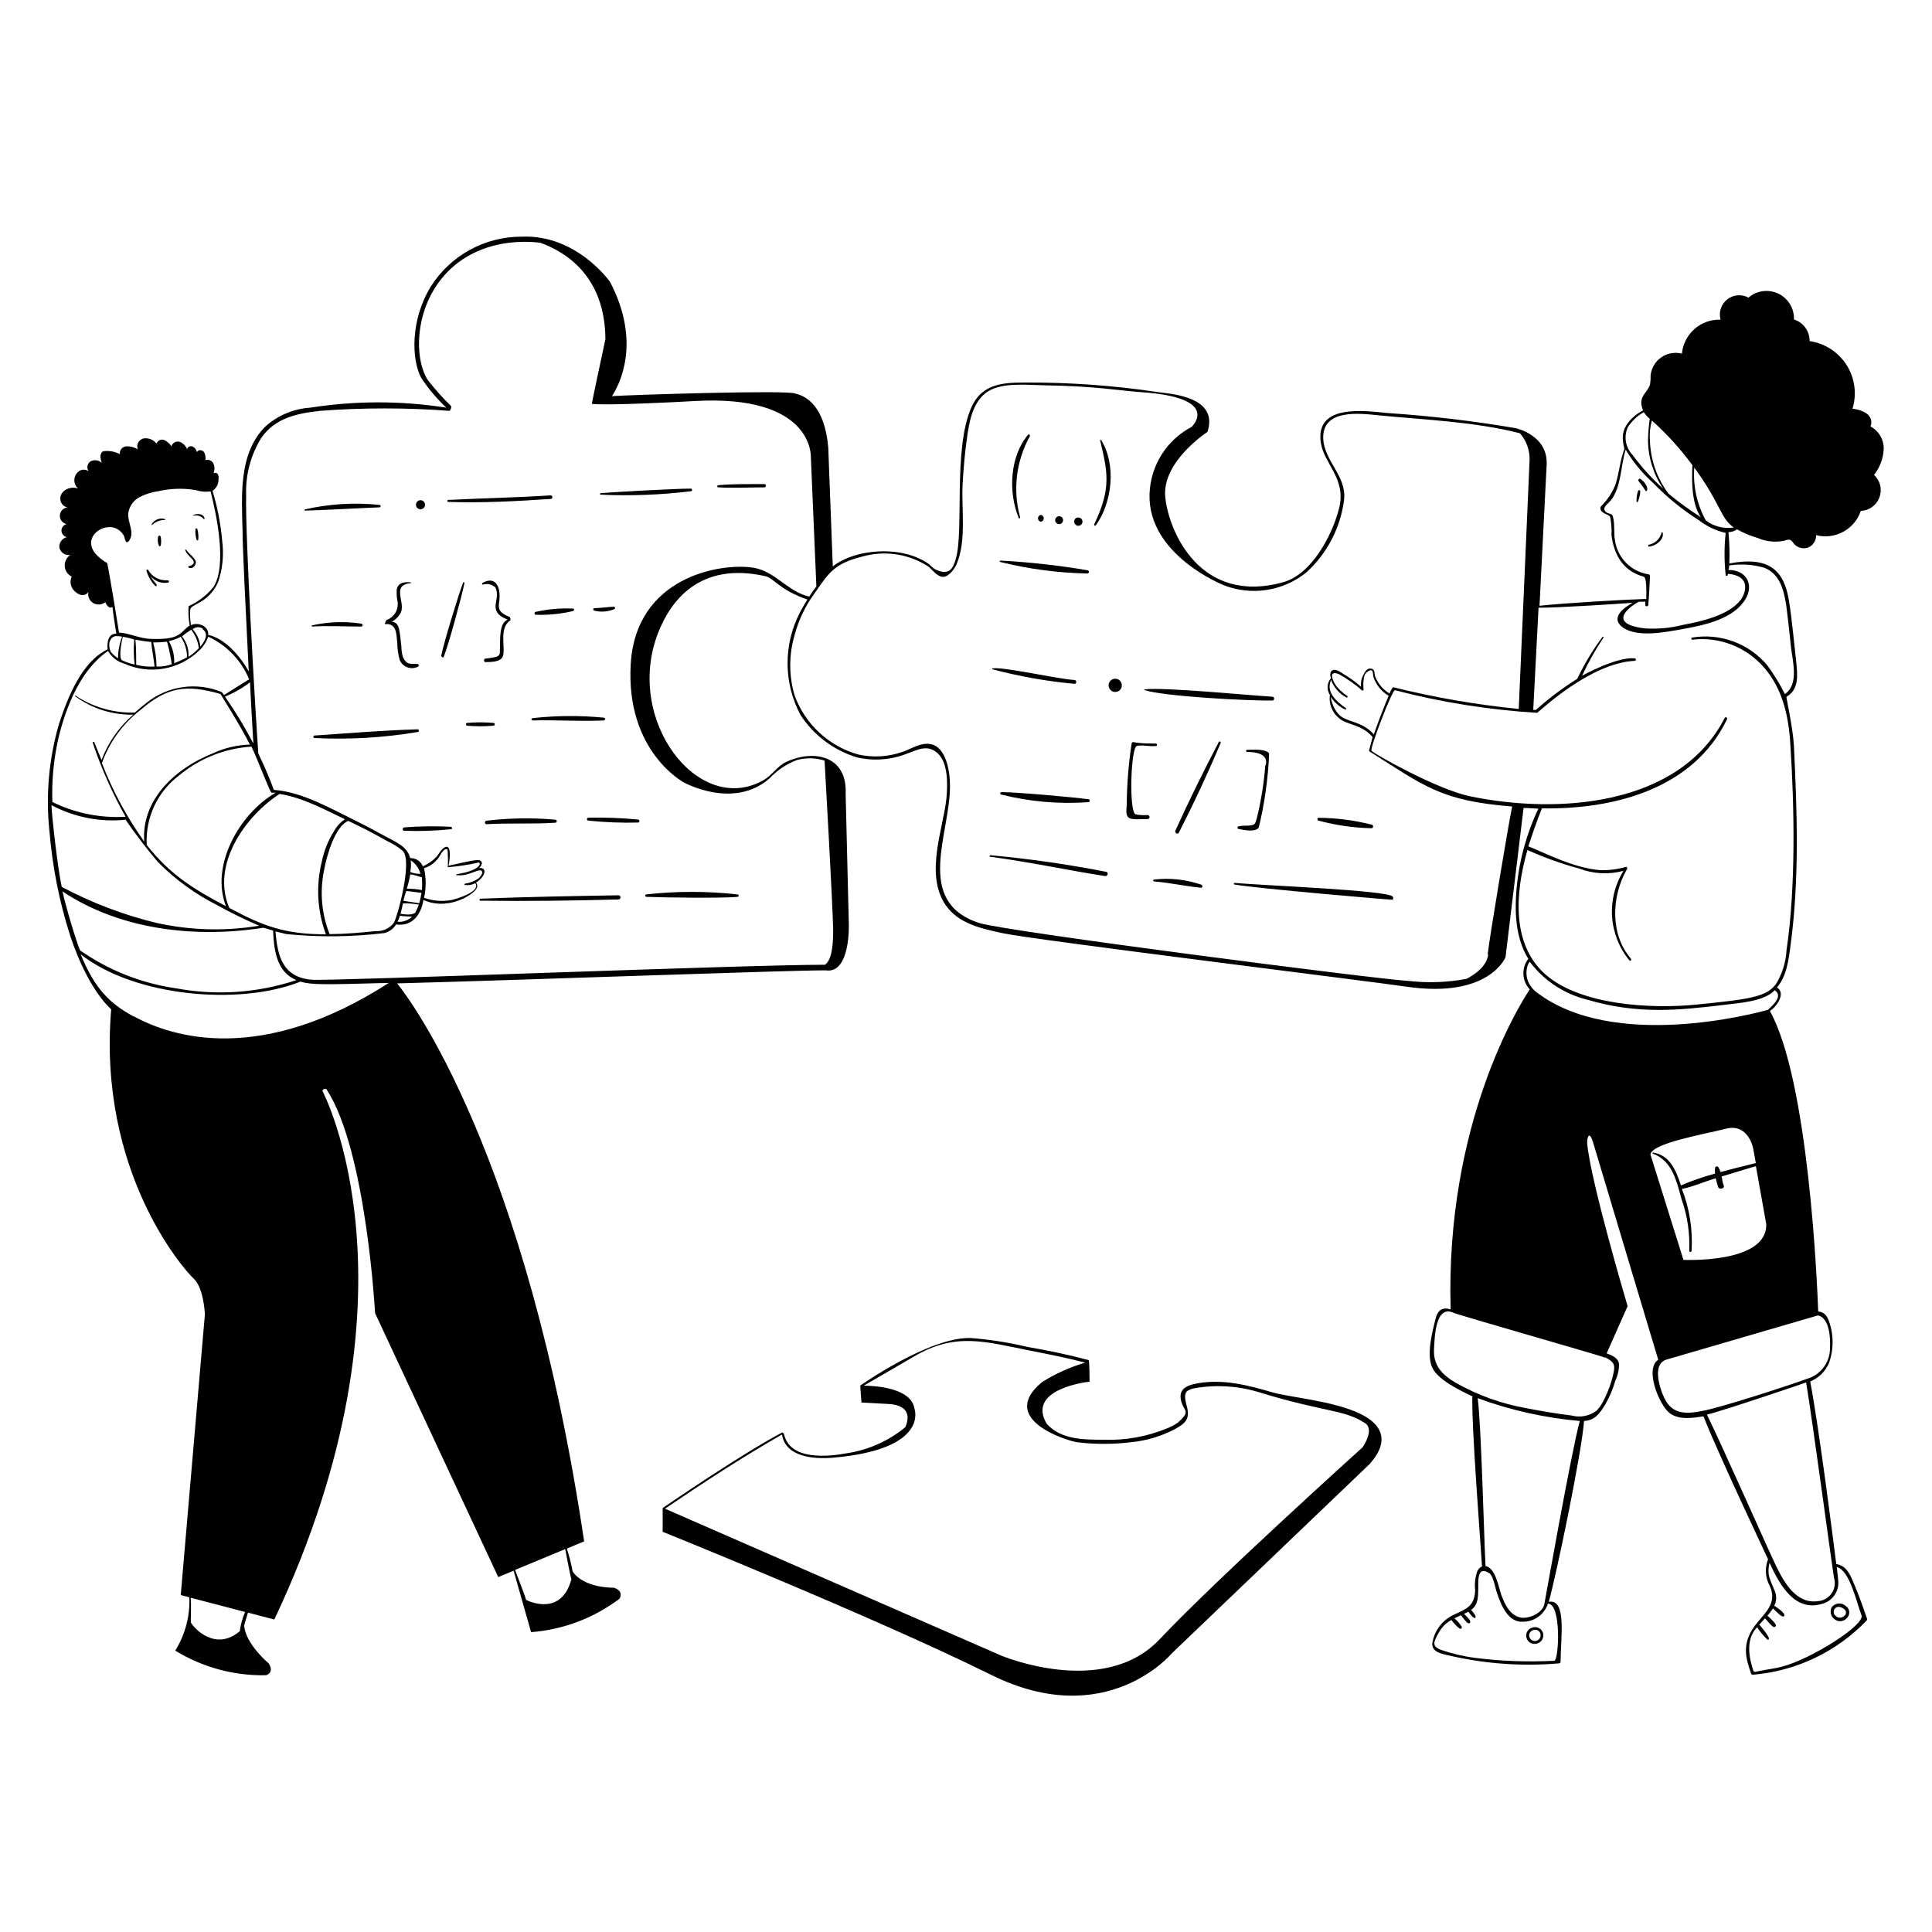 <svg width="400" height="400" viewBox="0 0 400 400" fill="none" xmlns="http://www.w3.org/2000/svg">
<path d="M78.62 105.04C78.674 105.025 78.722 104.992 78.756 104.947C78.79 104.902 78.808 104.847 78.808 104.79C78.808 104.734 78.79 104.679 78.756 104.633C78.722 104.588 78.674 104.556 78.62 104.54C73.444 103.996 68.215 104.307 63.14 105.46C63 105.46 63.04 105.72 63.14 105.72C65.76 105.68 76 105.12 78.62 105.04ZM114 103.3C114.48 103.3 114.48 102.54 114 102.56C106.98 103.02 100 103.14 92.9 103.5C92.867 103.49 92.832 103.487 92.798 103.493C92.764 103.499 92.732 103.512 92.704 103.533C92.676 103.553 92.654 103.58 92.638 103.611C92.623 103.642 92.614 103.676 92.614 103.71C92.614 103.745 92.623 103.779 92.638 103.809C92.654 103.84 92.676 103.867 92.704 103.887C92.732 103.908 92.764 103.921 92.798 103.927C92.832 103.933 92.867 103.93 92.9 103.92C100 104.16 107.08 103.76 114 103.3ZM143.08 101.7C143.139 101.684 143.191 101.649 143.228 101.6C143.266 101.551 143.286 101.491 143.286 101.43C143.286 101.369 143.266 101.309 143.228 101.26C143.191 101.212 143.139 101.176 143.08 101.16C139.98 101.16 127.48 101.84 124.38 102.1C124.337 102.1 124.297 102.117 124.267 102.147C124.237 102.177 124.22 102.218 124.22 102.26C124.22 102.302 124.237 102.343 124.267 102.373C124.297 102.403 124.337 102.42 124.38 102.42C130.622 102.702 136.878 102.461 143.08 101.7ZM148.72 100.46C148.662 100.46 148.606 100.483 148.564 100.524C148.523 100.566 148.5 100.622 148.5 100.68C148.5 100.738 148.523 100.794 148.564 100.836C148.606 100.877 148.662 100.9 148.72 100.9C151.88 101.08 155.08 100.9 158.24 100.9C158.33 100.9 158.417 100.864 158.48 100.8C158.544 100.737 158.58 100.65 158.58 100.56C158.58 100.47 158.544 100.383 158.48 100.32C158.417 100.256 158.33 100.22 158.24 100.22C155.08 100.24 151.86 100.16 148.72 100.46ZM64.6 129.72C68.02 129.52 71.4 129.72 74.8 129.72C75.12 129.72 75.22 129.2 74.8 129.12C71.373 128.596 67.879 128.725 64.5 129.5L64.6 129.72ZM80 128.38C80 128.38 79.56 129.24 79.7 129.22C82.2 128.98 82.06 131.38 82.26 133.22C82.271 134.405 82.446 135.583 82.78 136.72C82.933 137.053 83.15 137.352 83.419 137.6C83.689 137.849 84.005 138.041 84.349 138.165C84.694 138.29 85.059 138.345 85.425 138.327C85.791 138.309 86.15 138.218 86.48 138.06C86.544 138.043 86.6 138.005 86.641 137.953C86.681 137.901 86.703 137.836 86.703 137.77C86.703 137.704 86.681 137.64 86.641 137.587C86.6 137.535 86.544 137.497 86.48 137.48C85.1 137.36 84.26 137.82 83.42 136.04C83.211 135.325 83.104 134.585 83.1 133.84C82.96 132.68 82.88 131.48 82.64 130.34C82.4 129.2 81.9 128.8 81.14 128.72C81.957 128.256 82.618 127.56 83.04 126.72C83.86 124.46 81.04 121.14 85.04 120.72C85.04 120.72 85.16 120.58 85.04 120.56C83.82 120.44 82.44 120.56 82.14 122.04C82.08 122.911 82.141 123.786 82.32 124.64C82.423 125.435 82.249 126.242 81.826 126.923C81.403 127.605 80.758 128.119 80 128.38ZM96.16 120.72C96.16 120.678 96.143 120.637 96.113 120.607C96.083 120.577 96.042 120.56 96 120.56C95.957 120.56 95.917 120.577 95.887 120.607C95.857 120.637 95.84 120.678 95.84 120.72C94.92 123.16 91.84 133.18 91.36 135.74C91.36 136.02 91.74 136.28 91.88 135.96C92.84 133.6 95.62 123.44 96.16 120.72ZM103.5 134.62C103.5 135.42 103.5 135.7 102.7 136C101.976 136.17 101.241 136.29 100.5 136.36C100.08 136.36 100.16 137.12 100.5 137.08C101.66 137.08 103.68 137.08 104.12 135.86C104.72 134.22 103.22 130 105.64 128.46C105.76 128.46 105.64 127.8 105.52 127.72C104.928 127.52 104.374 127.222 103.88 126.84C103.1 126.12 103.26 125.32 103.38 124.38C103.72 121.38 102.54 119.2 99.92 120.68C99.898 120.689 99.877 120.703 99.86 120.72C99.843 120.737 99.829 120.757 99.82 120.779C99.811 120.802 99.806 120.826 99.806 120.85C99.806 120.874 99.811 120.898 99.82 120.92C99.829 120.942 99.843 120.963 99.86 120.98C99.877 120.997 99.897 121.01 99.919 121.02C99.942 121.029 99.965 121.034 99.99 121.034C100.014 121.034 100.038 121.029 100.06 121.02C100.497 120.892 100.961 120.881 101.404 120.99C101.846 121.099 102.252 121.323 102.58 121.64C102.837 122.203 102.934 122.826 102.86 123.44C102.86 124.86 101.48 126.94 105.08 128.26C103.3 129.18 103.6 132 103.5 134.62ZM118.68 126C116.068 125.878 113.451 126.106 110.9 126.68C110.56 126.68 110.64 127.3 110.9 127.28C113.489 127.37 116.078 127.115 118.6 126.52C118.9 126.42 118.96 126 118.68 126ZM127.22 126.1C127.46 125.96 127.34 125.66 127.08 125.62C126.42 125.62 123.76 125.92 123.08 125.92C122.72 125.92 122.76 126.4 123.08 126.44C124.46 126.777 125.913 126.657 127.22 126.1ZM65.1 152.8C72.244 153.158 79.406 152.742 86.46 151.56C86.534 151.56 86.605 151.531 86.658 151.478C86.71 151.426 86.74 151.354 86.74 151.28C86.74 151.206 86.71 151.135 86.658 151.082C86.605 151.03 86.534 151 86.46 151C79.38 151.2 72.24 151.8 65.16 152.28C65.091 152.272 65.022 152.292 64.967 152.335C64.913 152.378 64.878 152.441 64.87 152.51C64.862 152.579 64.882 152.648 64.925 152.703C64.968 152.757 65.031 152.792 65.1 152.8ZM96.62 150.24C98.489 150.411 100.37 150.411 102.24 150.24C102.297 150.218 102.345 150.18 102.38 150.13C102.414 150.08 102.432 150.021 102.432 149.96C102.432 149.899 102.414 149.84 102.38 149.79C102.345 149.74 102.297 149.702 102.24 149.68C100.37 149.51 98.489 149.51 96.62 149.68C96.575 149.711 96.537 149.753 96.512 149.802C96.486 149.851 96.473 149.905 96.473 149.96C96.473 150.015 96.486 150.069 96.512 150.118C96.537 150.167 96.575 150.209 96.62 150.24ZM110.28 148.68C109.96 148.68 109.96 149.18 110.28 149.16C115.18 149.02 120.1 149.4 125 149.16C125.32 149.16 125.42 148.62 125 148.58C120.103 148.109 115.17 148.142 110.28 148.68ZM100.76 170.64C105.48 170.36 110.26 170.64 114.96 170.34C115.3 170.34 115.44 169.74 114.96 169.7C110.205 169.283 105.42 169.357 100.68 169.92C100.3 170 100.3 170.66 100.76 170.64ZM132.1 170.3C132.42 170.3 132.54 169.74 132.1 169.68C128.678 169.343 125.238 169.216 121.8 169.3C121.42 169.3 121.44 169.86 121.8 169.9C125.221 170.256 128.662 170.39 132.1 170.3ZM83.62 172C86.883 172.124 90.151 172.017 93.4 171.68C93.7 171.68 93.58 171.22 93.4 171.18C90.167 171.01 86.927 171.05 83.7 171.3C83.618 171.308 83.541 171.344 83.482 171.401C83.423 171.459 83.385 171.536 83.376 171.618C83.367 171.7 83.386 171.782 83.43 171.852C83.475 171.922 83.542 171.974 83.62 172ZM99.56 186.48C109.08 186.6 118.6 186.48 128.12 186.22C128.218 186.199 128.306 186.144 128.369 186.066C128.432 185.988 128.467 185.891 128.467 185.79C128.467 185.69 128.432 185.592 128.369 185.514C128.306 185.436 128.218 185.381 128.12 185.36C118.6 185.52 109.08 185.68 99.56 186.06C99.527 186.05 99.492 186.047 99.458 186.053C99.424 186.059 99.392 186.072 99.364 186.093C99.336 186.113 99.314 186.14 99.298 186.171C99.282 186.202 99.274 186.236 99.274 186.27C99.274 186.305 99.282 186.339 99.298 186.369C99.314 186.4 99.336 186.427 99.364 186.447C99.392 186.468 99.424 186.481 99.458 186.487C99.492 186.493 99.527 186.49 99.56 186.48ZM152.7 185.68C152.94 185.68 153.08 185.24 152.7 185.18C146.413 184.48 140.067 184.48 133.78 185.18C133.726 185.196 133.678 185.228 133.644 185.273C133.61 185.319 133.591 185.374 133.591 185.43C133.591 185.487 133.61 185.542 133.644 185.587C133.678 185.632 133.726 185.665 133.78 185.68C136.98 185.82 149.6 186 152.7 185.68ZM212.86 90C209.06 94.48 208.74 101.84 210.86 107.08C210.85 107.107 210.848 107.136 210.852 107.165C210.856 107.193 210.867 107.22 210.883 107.244C210.9 107.267 210.922 107.286 210.947 107.299C210.973 107.312 211.001 107.319 211.03 107.319C211.059 107.319 211.087 107.312 211.112 107.299C211.138 107.286 211.16 107.267 211.177 107.244C211.193 107.22 211.204 107.193 211.208 107.165C211.212 107.136 211.209 107.107 211.2 107.08C209.656 101.46 210.374 95.458 213.2 90.36C213.3 90 213.02 89.82 212.86 90ZM228 91.14C227.987 91.119 227.97 91.102 227.949 91.09C227.928 91.078 227.904 91.072 227.88 91.072C227.856 91.072 227.832 91.078 227.811 91.09C227.79 91.102 227.772 91.119 227.76 91.14C229.28 97.62 230.18 100.96 226.54 108.56C226.523 108.604 226.522 108.653 226.538 108.698C226.554 108.742 226.585 108.78 226.625 108.804C226.666 108.828 226.714 108.837 226.761 108.829C226.807 108.821 226.85 108.796 226.88 108.76C230.26 104.1 231.16 96.22 228 91.14ZM207.12 116.36C213.014 117.815 219.051 118.613 225.12 118.74C225.5 118.74 225.62 118.14 225.12 118.06C219.163 117.053 213.153 116.385 207.12 116.06C207.08 116.06 207.042 116.076 207.014 116.104C206.986 116.132 206.97 116.17 206.97 116.21C206.97 116.25 206.986 116.288 207.014 116.316C207.042 116.344 207.08 116.36 207.12 116.36ZM205.44 138.38V138.56C211.013 140.039 216.699 141.049 222.44 141.58C222.96 141.58 222.96 140.8 222.44 140.78C219.12 140.62 207.78 138 205.44 138.38ZM263.4 145.04C263.506 145.04 263.608 144.998 263.683 144.923C263.758 144.848 263.8 144.746 263.8 144.64C263.8 144.534 263.758 144.432 263.683 144.357C263.608 144.282 263.506 144.24 263.4 144.24C258.98 144 241.18 142.24 236.92 142.72V142.86C240.8 144.2 258.82 145.12 263.4 145.04ZM235.36 154.44C236.4 154.14 238.14 154.64 239.36 154.44C239.66 154.44 239.56 153.96 239.36 153.94C237.76 153.94 236.18 153.94 234.6 153.64C234.532 153.645 234.466 153.671 234.413 153.714C234.359 153.756 234.32 153.814 234.3 153.88C233.66 158.071 233.319 162.301 233.28 166.54C233.28 167.18 232.96 168.54 233.58 169.2C234.2 169.86 236.6 169.54 237.58 169.58C238.14 169.58 238.14 168.76 237.58 168.74C236.751 168.815 235.915 168.767 235.1 168.6C233.7 168 234.12 154.8 235.36 154.44ZM260.2 169.44C259.8 170.72 259.88 170.8 258.38 170.94C257.66 170.94 257.06 170.94 256.38 171.1C256.328 171.121 256.283 171.157 256.252 171.203C256.221 171.249 256.204 171.304 256.204 171.36C256.204 171.416 256.221 171.471 256.252 171.517C256.283 171.563 256.328 171.599 256.38 171.62C257.56 171.82 259.66 172.36 260.6 171.4C261.824 166.35 262.548 161.192 262.76 156C262.08 154.96 259.12 155.26 258.2 155.24C257.96 155.24 257.88 155.68 258.2 155.68C262.62 155.68 262.32 157.84 261.96 158.56C261.672 162.229 261.083 165.868 260.2 169.44ZM252.34 153.62C249.2 159.62 246.16 165.78 243.36 171.96C243.14 172.44 243.82 172.86 244.08 172.38C247.14 166.38 250.08 160.1 252.72 153.84C252.84 153.6 252.48 153.36 252.34 153.62ZM284 171.48C284.083 171.461 284.158 171.413 284.211 171.346C284.264 171.279 284.293 171.196 284.293 171.11C284.293 171.024 284.264 170.941 284.211 170.874C284.158 170.807 284.083 170.76 284 170.74C280.398 169.818 276.698 169.341 272.98 169.32C272.916 169.337 272.859 169.375 272.819 169.427C272.779 169.48 272.757 169.544 272.757 169.61C272.757 169.676 272.779 169.741 272.819 169.793C272.859 169.845 272.916 169.883 272.98 169.9C276.577 170.866 280.277 171.396 284 171.48ZM207.34 164C207.271 164 207.205 164.027 207.156 164.076C207.107 164.125 207.08 164.191 207.08 164.26C207.08 164.329 207.107 164.395 207.156 164.444C207.205 164.493 207.271 164.52 207.34 164.52C213.22 165.989 219.295 166.515 225.34 166.08C225.64 166.08 225.76 165.54 225.34 165.48C222.48 165.06 210.48 164 207.34 164ZM204.96 177.38C212.96 178.42 220.84 180.14 228.78 181.38C229.34 181.48 229.6 180.6 229.02 180.5C221.084 178.947 213.073 177.799 205.02 177.06C204.86 177.14 204.82 177.36 204.96 177.38ZM239 182.5C242.24 182.76 245.4 183.48 248.64 183.8C249.04 183.8 249.04 183.26 248.64 183.14C245.517 182.077 242.197 181.722 238.92 182.1C238.894 182.105 238.869 182.116 238.846 182.131C238.824 182.146 238.805 182.165 238.79 182.187C238.76 182.232 238.749 182.287 238.76 182.34C238.771 182.393 238.802 182.44 238.847 182.47C238.892 182.5 238.947 182.511 239 182.5ZM288.32 186.28C288.364 186.237 288.399 186.186 288.423 186.129C288.447 186.073 288.459 186.012 288.459 185.95C288.459 185.889 288.447 185.828 288.423 185.771C288.399 185.714 288.364 185.663 288.32 185.62C287.26 184.32 261.72 183.34 255.62 182.8C255.42 182.8 255.38 183.12 255.62 183.14C260.66 184 288.26 186.34 288.32 186.28ZM263.4 288.26C258.4 286.8 253.4 285.48 248.04 286.38C245.24 286.86 243.76 287.86 244.7 290.56C245.28 292.24 246.48 292.22 243.84 294.56C243.129 295.058 242.355 295.462 241.54 295.76C237.434 297.447 233.016 298.238 228.58 298.08C224.34 298.08 219.74 298.08 216.72 294.8C212.34 287.44 225.58 286.06 225.58 286.06C225.58 286.06 225.58 281.64 225.38 281.6C221.2 280.46 216.96 279.6 212.7 278.86C208.828 277.937 204.889 277.322 200.92 277.02C192.34 276.8 178.1 286.88 178.1 286.88L178.36 290.38L183.98 290.68C188.84 290.98 188.08 294.04 187.42 295.5C184.015 298.296 179.93 300.139 175.58 300.84C171.28 301.64 163.48 302.4 162.3 296.84C162.3 296.84 162.04 296.52 161.9 296.6C153.36 301.1 137.2 312.22 137.2 312.22V317.14C137.2 317.14 181.34 334.94 205.2 346.76C229.06 358.58 242.58 342.34 242.58 342.34L283.6 303.08C283.6 302.88 290.22 296.86 281.6 292.7C276 290 267.02 289.32 263.4 288.26ZM282.1 299.66C282.1 299.66 251.72 327.04 240.1 339.38C228.48 351.72 207.26 342.76 207.26 342.76L137.68 312.36C145.68 306.92 153.56 301.78 161.9 297C162.64 301.76 168.66 302.12 172.46 301.8C192.46 300.08 189.34 291.7 189.34 291.7C188.72 287.36 181.34 286.92 178.84 286.88C182.32 284.88 185.74 282.88 189.18 280.88C197.9 275.72 204.04 277.82 213.4 279.66C217.18 280.4 220.96 281.14 224.68 282.12C221.545 283.043 218.551 284.389 215.78 286.12C206.38 293.84 220.94 298.3 223 298.6C226.693 299.05 230.427 299.05 234.12 298.6C237.36 298.295 240.507 297.35 243.38 295.82C245.38 294.7 246.3 293.82 245.82 291.56C245.58 290.48 244.92 288.8 245.82 287.98C246.28 287.7 246.789 287.51 247.32 287.42C251.693 286.652 256.185 286.912 260.44 288.18C274.14 292.4 278.16 291.78 282.44 294.54C284.84 295.78 282.1 299.66 282.1 299.66Z" fill="black"/>
<path d="M262.44 288.4C262.651 288.542 262.889 288.638 263.14 288.68C262.89 288.635 262.652 288.54 262.44 288.4ZM339.14 101.66C338.915 102.351 338.807 103.074 338.82 103.8C338.82 103.96 339.04 104.06 339.14 103.8C339.395 103.161 339.551 102.486 339.6 101.8C339.66 101.48 339.2 101.34 339.14 101.66ZM340.66 101.56C341.08 102.12 341.6 100.62 339.66 99.16C339.38 98.94 339.02 99.42 339.28 99.64C339.775 100.254 340.236 100.895 340.66 101.56ZM344 110.32C343.838 110.931 343.509 111.485 343.05 111.92C342.591 112.354 342.019 112.652 341.4 112.78C341.18 112.78 341.24 113.2 341.4 113.18C342.72 113.04 344.4 111.92 344.28 110.42C344.36 110.26 344 110.14 344 110.32ZM382.1 332.46C381.896 332.286 381.658 332.156 381.403 332.076C381.147 331.996 380.877 331.968 380.611 331.994C380.344 332.02 380.085 332.1 379.85 332.228C379.614 332.356 379.407 332.53 379.24 332.74C379.045 333.12 378.978 333.551 379.046 333.972C379.114 334.393 379.315 334.781 379.62 335.08C381.54 336.9 384.22 334 382.1 332.46ZM381.9 334.46C381.791 334.595 381.655 334.706 381.5 334.785C381.345 334.864 381.176 334.91 381.002 334.92C380.829 334.929 380.655 334.902 380.493 334.84C380.331 334.778 380.183 334.683 380.06 334.56C379.14 333.92 379.82 332 381.52 332.94C382.14 333.28 382.4 333.82 382 334.46H381.9ZM317.22 336.98C316.806 337.1 316.452 337.372 316.228 337.741C316.005 338.11 315.929 338.55 316.014 338.973C316.1 339.396 316.341 339.771 316.69 340.024C317.04 340.277 317.471 340.39 317.9 340.34C318.157 340.319 318.405 340.242 318.629 340.115C318.853 339.988 319.047 339.814 319.197 339.605C319.348 339.395 319.451 339.156 319.5 338.903C319.548 338.65 319.542 338.39 319.48 338.14C319.415 337.911 319.303 337.698 319.152 337.514C319.001 337.33 318.813 337.179 318.601 337.07C318.39 336.961 318.158 336.897 317.92 336.882C317.682 336.866 317.444 336.9 317.22 336.98ZM317.44 339.7C317.199 339.634 316.985 339.491 316.833 339.292C316.682 339.093 316.599 338.85 316.599 338.6C316.599 338.35 316.682 338.107 316.833 337.908C316.985 337.709 317.199 337.566 317.44 337.5C317.591 337.438 317.755 337.41 317.919 337.419C318.082 337.428 318.242 337.474 318.385 337.552C318.529 337.631 318.654 337.741 318.75 337.873C318.845 338.006 318.911 338.159 318.94 338.32C318.984 338.521 318.975 338.731 318.912 338.927C318.85 339.124 318.738 339.301 318.586 339.441C318.434 339.58 318.249 339.678 318.048 339.723C317.847 339.769 317.637 339.761 317.44 339.7Z" fill="black"/>
<path d="M388 98.32C389.202 96.804 389.901 94.952 390 93.02C390.034 92.058 389.798 91.105 389.317 90.27C388.836 89.436 388.13 88.753 387.28 88.3C387.472 87.822 387.493 87.293 387.34 86.801C387.187 86.309 386.869 85.885 386.44 85.6C385.568 85.041 384.572 84.705 383.54 84.62C384 83.114 384.13 81.526 383.919 79.966C383.708 78.405 383.162 76.908 382.319 75.579C381.475 74.249 380.354 73.117 379.032 72.261C377.71 71.405 376.219 70.845 374.66 70.62C374.672 69.624 374.364 68.651 373.78 67.845C373.197 67.038 372.369 66.44 371.42 66.14C371.46 65.032 371.175 63.936 370.602 62.987C370.028 62.038 369.189 61.276 368.19 60.797C367.19 60.317 366.071 60.139 364.972 60.285C363.873 60.432 362.84 60.895 362 61.62C361.312 61.243 360.528 61.077 359.746 61.143C358.964 61.208 358.218 61.502 357.602 61.988C356.986 62.474 356.526 63.131 356.281 63.876C356.035 64.622 356.014 65.423 356.22 66.18C354.241 66.115 352.312 66.807 350.825 68.115C349.339 69.423 348.407 71.249 348.22 73.22C347.493 73.032 346.735 73.003 345.996 73.135C345.257 73.268 344.555 73.559 343.94 73.989C343.324 74.418 342.809 74.976 342.429 75.623C342.049 76.271 341.814 76.993 341.74 77.74C341.761 78.362 341.72 78.985 341.62 79.6C341.1 81.4 338.96 82.1 340.18 84.96C337.86 86.2 335.6 88.46 336.02 91.3C336.02 91.82 336.34 92.88 336.3 93C335.42 95.32 335.24 97.8 334.52 100.16C333.954 101.677 333.098 103.07 332 104.26C331.72 104.64 331.3 104.76 331.36 105.34C331.5 106.36 332.92 106.38 333.36 107C333.617 108.27 333.711 109.567 333.64 110.86C334.2 115.04 336.16 118.28 340.28 119.38C340.92 119.54 340.88 122.14 340.84 124C336.66 124.12 323.44 124.88 318.74 125.42C319.36 113.26 320.04 99.82 320.22 96.16C320.48 90.16 314.06 88.7 313.78 88.64C305.032 87.151 296.214 86.11 287.36 85.52C282.6 85.06 272.24 83.52 273.46 91.66C274.12 96.08 278.8 99.08 277.24 105.26C275.76 111.06 271.46 118.9 265.74 120.52C248.54 125.34 242 110.1 241.26 103C240.48 95.56 250 89.42 250 89.42C252.38 82.06 242.34 81.56 239.88 81.2C230.613 79.803 221.251 79.135 211.88 79.2C207.18 79.2 203.12 79.68 201.06 84.46C197.32 93.08 199.6 109.8 197.9 115.66C197.34 117.66 196.52 119.4 193.46 117.78C193.086 117.506 192.738 117.198 192.42 116.86C186.98 112.86 177.26 113.5 172.42 117.26L171.48 92.64C170.74 84.06 166.9 81.98 164.7 81.5C163.8 80.68 129.5 81.78 126.7 82.02C128.18 79.76 132.9 70.96 126.3 58.36C126.3 58.36 119.42 48.52 108.04 49C104.282 48.982 100.582 49.919 97.286 51.725C93.99 53.53 91.208 56.144 89.2 59.32C84.92 66.26 85.2 74.48 87.2 78.22C88.688 80.475 90.433 82.549 92.4 84.4C83.077 82.94 73.583 82.94 64.26 84.4C60.756 84.621 57.432 86.032 54.84 88.4C49.42 93.96 50.02 102.4 50.22 110.08C50.22 113.34 50.9 127 51.5 139.02C49.7 135.78 46.54 132.16 43.1 131.44C43.3 129.58 40.9 128.74 39.56 129.44C39.398 128.61 39.324 127.765 39.34 126.92C39.34 125.56 39.64 125.74 40.98 124.92C42.866 123.98 44.355 122.399 45.18 120.46C46.093 117.739 46.373 114.846 46 112C45.696 108.48 45.026 105.001 44 101.62C44.406 101.356 44.734 100.989 44.952 100.557C45.169 100.125 45.269 99.643 45.24 99.16C45.308 98.818 45.251 98.464 45.08 98.16C45.034 98.09 44.974 98.031 44.904 97.985C44.835 97.939 44.756 97.907 44.674 97.892C44.592 97.878 44.508 97.879 44.426 97.898C44.345 97.916 44.268 97.951 44.2 98C44.334 97.684 44.403 97.344 44.403 97C44.403 96.656 44.334 96.316 44.2 96C44.063 95.69 43.814 95.443 43.502 95.309C43.19 95.175 42.839 95.165 42.52 95.28C42.624 94.704 42.526 94.111 42.24 93.6C41.9 93.12 41.04 93.02 40.78 93.6C40.18 91.8 38.66 92.32 38.78 93.1C38.655 92.741 38.454 92.412 38.192 92.136C37.93 91.86 37.612 91.644 37.26 91.5C37.084 91.438 36.898 91.412 36.712 91.424C36.526 91.436 36.344 91.486 36.178 91.57C36.011 91.654 35.864 91.771 35.744 91.913C35.624 92.056 35.534 92.222 35.48 92.4C35.124 91.832 34.609 91.38 34 91.1C33.846 91.043 33.683 91.016 33.519 91.022C33.355 91.029 33.194 91.067 33.046 91.136C32.897 91.205 32.763 91.303 32.652 91.424C32.541 91.544 32.456 91.686 32.4 91.84C32.095 91.448 31.693 91.142 31.233 90.953C30.774 90.763 30.273 90.697 29.78 90.76C29.539 90.808 29.311 90.908 29.112 91.053C28.913 91.198 28.748 91.384 28.628 91.599C28.509 91.814 28.437 92.052 28.418 92.298C28.399 92.543 28.434 92.79 28.52 93.02C27.822 92.595 27.017 92.38 26.2 92.4C25.4 92.4 24.62 93.26 24.84 94.04C23.78 93.477 22.57 93.26 21.38 93.42C20.56 93.82 20.76 95 21.08 95.84C20.765 95.538 20.36 95.347 19.927 95.297C19.494 95.246 19.056 95.339 18.68 95.56C18.379 95.787 18.177 96.121 18.113 96.493C18.05 96.864 18.131 97.246 18.34 97.56C18.048 97.352 17.699 97.24 17.34 97.24C16.981 97.24 16.632 97.352 16.34 97.56C16.061 97.762 15.832 98.024 15.668 98.326C15.504 98.628 15.41 98.963 15.393 99.307C15.375 99.65 15.435 99.993 15.568 100.311C15.701 100.628 15.903 100.911 16.16 101.14C14.16 100.48 12.16 101.92 12.52 103.6C12.589 103.968 12.771 104.306 13.039 104.567C13.308 104.829 13.65 105.001 14.02 105.06C13.6 105.087 13.204 105.266 12.906 105.563C12.608 105.86 12.427 106.255 12.398 106.675C12.368 107.095 12.492 107.511 12.746 107.847C13.001 108.182 13.368 108.415 13.78 108.5C13.477 108.583 13.209 108.763 13.018 109.012C12.827 109.261 12.722 109.566 12.72 109.88C12.739 110.191 12.856 110.487 13.053 110.728C13.251 110.969 13.519 111.141 13.82 111.22C13.34 111.335 12.919 111.623 12.638 112.029C12.358 112.435 12.237 112.93 12.3 113.42C12.423 113.901 12.721 114.318 13.135 114.592C13.549 114.865 14.05 114.975 14.54 114.9C14.164 115.155 13.861 115.504 13.662 115.912C13.463 116.32 13.374 116.773 13.404 117.226C13.435 117.679 13.583 118.117 13.835 118.494C14.087 118.872 14.434 119.178 14.84 119.38C14.595 119.923 14.541 120.532 14.687 121.109C14.832 121.687 15.168 122.198 15.64 122.56C16.7 123.52 17.82 123.32 18.3 122.56C18.208 122.999 18.255 123.457 18.435 123.868C18.614 124.279 18.918 124.625 19.303 124.856C19.688 125.086 20.135 125.192 20.583 125.157C21.03 125.122 21.456 124.948 21.8 124.66C22.08 125.38 22.66 126.1 23.28 125.66C23.48 127.5 23.8 129.36 24.08 131.18C21.82 131.18 22.28 134.38 22.28 134.44C16.9 137 14 144.46 12.24 149.8C10.119 157.037 9.44 164.621 10.24 172.12C10.85 179.515 12.306 186.816 14.58 193.88C16.34 199.18 19.3 205.5 23.02 208.98C20.2 242.54 38 262.8 40.1 264.72C42.2 266.64 42.42 272.12 42.42 272.12L37.42 330.24L39.2 330.7C39.36 334.59 38.342 338.438 36.28 341.74C41.94 345.215 48.48 346.986 55.12 346.84C56.96 346.06 55.58 344.34 55.58 344.34C55.58 344.34 50.82 340.34 50.56 336.58C50.56 336.36 51.14 334.58 51.34 333.88L56.8 335.3C88.8 267.46 66.8 225.96 66.8 225.96C66.62 225.56 67.4 225.2 67.66 225.62C75.84 238.24 77.66 271.88 77.66 271.88L103.16 326.52L106.34 325.2C106.62 326.26 109.96 337.92 109.96 337.92C116.587 337.412 122.93 335.018 128.24 331.02C129.26 329.32 127.12 328.72 127.12 328.72C127.12 328.72 120.9 328.88 118.56 325.34C118.261 323.743 117.861 322.166 117.36 320.62L120.94 319.12C108.94 238.64 84.78 206.72 82.22 203.6C109.84 202.86 163.04 200.88 170.96 200.9C176.1 201.68 175.74 191.36 175.74 191.36L175.08 164.3C175.44 156.66 168.74 155 162.8 157.74C160.96 158.58 159.88 160.48 158.14 161.48C144.7 169.24 129.18 149.12 136.26 131.02C138.8 124.48 144.8 116.2 158.5 119.3C160.2 119.68 161.4 122.16 167.16 124.12C166.62 125 166.1 125.88 165.64 126.76C163.93 130.042 163.044 133.69 163.058 137.39C163.072 141.09 163.986 144.731 165.72 148C168.468 152.235 172.627 155.36 177.46 156.82C180.915 157.606 184.527 157.327 187.82 156.02C190.06 155.22 192.08 154.02 194.2 156.02C196.32 158.02 196.2 162.5 195.96 165.16C195.36 171.38 191.38 180.96 195.78 187.38C198.44 191.26 203.24 192.26 207.56 193.2C213.78 194.56 284 203.2 291.32 204.3C308.34 206.74 311.7 198.18 311.7 198.18L315.44 167.28C316.54 167.28 317.18 167.38 318.5 167.42C316.049 172.587 314.526 178.145 314 183.84C313.56 188.8 313.74 194.18 316.42 198.52C315.711 199.437 315.352 200.577 315.407 201.735C315.462 202.893 315.927 203.994 316.72 204.84C314.5 208.18 299.22 232.68 300.34 271.1C298.7 270.6 297.7 271.1 297.2 273.1C296.52 275.82 295.36 280.28 296.46 282.98C297.56 285.68 302.46 287.96 304.84 289.1C304.62 294.9 306.46 318.42 306.84 324.34C306.46 324.44 306.22 324.7 305.88 325.24C305.417 326.519 305.259 327.889 305.42 329.24C305.28 332.52 303.66 333.08 301.08 334.28C299.878 334.815 298.83 335.645 298.036 336.695C297.242 337.744 296.728 338.978 296.54 340.28C296.4 342.28 299.1 342.5 300.66 342.9C307.908 344.52 315.361 345.019 322.76 344.38C322.847 344.38 322.93 344.347 322.994 344.288C323.057 344.228 323.095 344.147 323.1 344.06C323.1 339.16 324.44 330.96 320.66 331.64C322.36 325.48 327.52 300.48 327.96 294.2C330.1 294.08 331.12 292.84 332.42 290.66C333.273 289.158 333.944 287.56 334.42 285.9C334.957 284.777 335.224 283.544 335.2 282.3C334.94 281.12 333.82 280.64 332.64 280.2L336.98 270.42C336.98 270.42 329.28 244.56 328.6 236.62C328.6 235.3 329.1 234.04 329.86 236.62C331.98 243.76 343.32 281.52 343.32 281.52C340.42 283.42 343.58 290.94 345.64 292.54C347.7 294.14 350.86 293.5 352.68 293.24C356.2 302.04 366.06 322.78 366.06 322.84C365.709 323.725 365.558 324.677 365.616 325.628C365.675 326.579 365.943 327.505 366.4 328.34C368.28 332.5 364.58 334.34 362.68 337.56C360.78 340.78 361.44 343.4 362.56 346.52C362.578 346.585 362.617 346.642 362.672 346.682C362.726 346.722 362.793 346.742 362.86 346.74C371.833 346.009 380.229 342.018 386.46 335.52C386.508 335.475 386.543 335.418 386.56 335.354C386.578 335.291 386.578 335.223 386.56 335.16C385.82 333 385.06 330.82 384.18 328.7C383.3 326.58 382.52 324.14 380.18 323.82C379.76 320.46 376.58 295.28 374.78 286.02C375.645 285.673 376.433 285.159 377.099 284.507C377.765 283.855 378.295 283.078 378.66 282.22C379.671 279.408 379.671 276.332 378.66 273.52C378.18 272.16 377.48 271.64 376.44 271.52C376.22 265.52 374.44 223.68 366.44 209.32C368.02 208.26 369.74 205.58 367.9 204.44C369.9 202.16 370.32 198.72 370.72 195.68C372.56 182 372.08 168 371.4 154.26C371.22 150.84 369.78 144.26 369.86 144.26C372.62 142.7 372.12 139.5 371.86 136.76C371.4 132.76 371.04 128.54 370.4 124.46C369.4 118.04 366.24 115.1 358.04 116.66C358.14 114.52 358.04 112.28 357.86 110.18C358.497 110.163 359.115 109.961 359.64 109.6C360.987 110.356 362.416 110.953 363.9 111.38C365.648 112.147 367.594 112.342 369.46 111.94C369.764 111.791 370.102 111.723 370.44 111.74C370.9 111.74 371.16 112.3 371.48 112.66C371.854 113.055 372.338 113.33 372.869 113.447C373.4 113.565 373.954 113.521 374.46 113.32C374.935 113.097 375.335 112.739 375.608 112.291C375.882 111.843 376.018 111.325 376 110.8C377.892 111.286 379.898 111.039 381.616 110.108C383.333 109.177 384.635 107.631 385.26 105.78C386.11 105.746 386.931 105.46 387.619 104.959C388.307 104.458 388.831 103.765 389.124 102.966C389.417 102.167 389.467 101.3 389.267 100.472C389.067 99.645 388.626 98.896 388 98.32ZM117.02 320.72C117.28 321.9 118 326.1 118.3 326.96C116.3 334.42 109.98 331.78 108.92 331.24C108.6 330.02 106.92 325.9 106.64 325.04L117.02 320.72ZM342 87.06C345.112 89.849 347.927 92.952 350.4 96.32C350.22 99.66 350.24 104.32 352.14 107.08C349.796 105.594 347.551 103.957 345.42 102.18C343.04 98.989 341.705 95.14 341.6 91.16C341.489 89.781 341.624 88.392 342 87.06ZM337.06 88.4C337.886 87.127 339.012 86.076 340.34 85.34C340.665 85.861 341.077 86.321 341.56 86.7C341.351 88.192 341.231 89.694 341.2 91.2C341.245 94.772 342.344 98.251 344.36 101.2C342.014 99.076 339.883 96.724 338 94.18C337.278 93.425 336.8 92.469 336.628 91.438C336.457 90.407 336.601 89.348 337.04 88.4H337.06ZM85.06 178.14C86.047 178.788 86.76 179.778 87.06 180.92C86.334 180.946 85.611 180.817 84.94 180.54C85.094 179.75 85.128 178.941 85.04 178.14H85.06ZM87.36 181.64C87.409 182.519 87.409 183.401 87.36 184.28C86.326 184.081 85.273 183.987 84.22 184C84.526 183.031 84.766 182.042 84.94 181.04C85.36 181 86.94 181.52 87.34 181.64H87.36ZM87.26 184.84C87.26 185.04 86.96 186.48 86.8 187C86.8 187 84.06 186.6 83.54 186.5C83.54 186.22 83.98 184.86 84.1 184.5C84.74 184.46 86.84 184.86 87.24 184.84H87.26ZM82.92 189.18C83.12 188.48 83.28 187.76 83.42 187.04C84.526 187.005 85.633 187.092 86.72 187.3C86.508 187.868 86.261 188.422 85.98 188.96C85.18 189.6 83.48 189.26 82.9 189.18H82.92ZM85.32 189.78C84.923 190.165 84.448 190.459 83.926 190.642C83.405 190.825 82.85 190.892 82.3 190.84C82.503 190.442 82.67 190.027 82.8 189.6C83.4 189.7 85.08 189.78 85.3 189.78H85.32ZM81.6 190.98C81.163 191.579 80.582 192.059 79.911 192.373C79.24 192.688 78.5 192.828 77.76 192.78C74.54 193.1 71.56 193.38 68.24 193.4C66.581 189.22 66.177 184.646 67.08 180.24C67.62 177.14 69.42 170.98 72.12 169.96C75 171.32 77.52 172.62 80.28 174.2C81.419 174.709 82.477 175.383 83.42 176.2C85.44 178.4 82.26 189.82 81.58 190.98H81.6ZM69.2 172C67.966 173.939 67.099 176.088 66.64 178.34C65.383 183.342 65.676 188.608 67.48 193.44C58.98 193.44 54.5 191.74 47.48 187.98C43.66 179.12 50.68 169.04 57.88 164.38C62.56 165.08 67.28 167.64 71.42 169.62C70.5 170.224 69.738 171.04 69.2 172ZM46.78 187.62C39.96 184.02 35.16 181.02 30.38 174.94C30.228 172.184 30.756 169.433 31.918 166.929C33.079 164.425 34.838 162.244 37.04 160.58C41.282 157.034 46.543 154.932 52.06 154.58C53.48 157.5 55.9 164.1 56.22 164.12H57.08C49.56 168.46 43.5 179.18 46.78 187.62ZM29.86 174.24C26.274 169.213 23.331 163.758 21.1 158C22.658 153.637 25.434 149.813 29.1 146.98C34.66 142.18 38.62 141.66 45.64 143.68C45.64 143.68 49.96 150.56 51.74 154.16C49.06 154.23 46.424 154.856 44 156C36 159.22 29.26 165.72 29.86 174.24ZM46.56 144.24C48.42 143.486 50.169 142.483 51.76 141.26C52 146.22 52.26 150.74 52.46 153.94C50.706 150.569 48.736 147.316 46.56 144.2V144.24ZM41.92 130.24C43.34 131.24 42.38 132.8 41.48 133.86C41.348 132.525 40.787 131.269 39.88 130.28C40.171 130.029 40.536 129.881 40.92 129.859C41.303 129.837 41.683 129.943 42 130.16L41.92 130.24ZM39.62 130.42C40.468 131.516 41.001 132.823 41.16 134.2C40.525 134.888 39.806 135.492 39.02 136C39.133 134.467 38.653 132.95 37.68 131.76C38 131.44 39.36 130.5 39.62 130.34V130.42ZM31.62 133.02C32.609 133.018 33.597 132.964 34.58 132.86C35.015 134.389 35.342 135.946 35.56 137.52C34.549 137.888 33.475 138.052 32.4 138C32.394 136.288 32.152 134.586 31.68 132.94L31.62 133.02ZM32 138C30.722 138.079 29.44 137.958 28.2 137.64C28.2 135.92 28.2 134.16 28.04 132.44C28.04 132.44 30.2 132.84 31.34 132.92C31.42 134.62 31.84 136.3 32 138ZM34.98 132.72C35.834 132.556 36.658 132.259 37.42 131.84C38.272 133.097 38.726 134.582 38.72 136.1C37.859 136.56 36.971 136.967 36.06 137.32C36.144 135.71 35.754 134.111 34.94 132.72H34.98ZM22.2 116.58C21.263 116.063 20.424 115.386 19.72 114.58C17.24 111.48 20.66 108.58 23.5 109.22C23.971 109.352 24.41 109.58 24.789 109.89C25.167 110.199 25.478 110.584 25.7 111.02C25.777 111.353 25.877 111.681 26 112C26 112.14 26.36 112.46 26.7 112C28 110.2 26.38 108.32 26.56 106.22C26.663 105.532 26.924 104.878 27.323 104.309C27.722 103.739 28.248 103.271 28.86 102.94C30.111 102.293 31.464 101.867 32.86 101.68C35.356 101.118 37.936 101.043 40.46 101.46C41.473 101.787 42.546 101.882 43.6 101.74C44.9 106.88 47 117.02 44.22 121.5C42.834 123.224 41.059 124.595 39.04 125.5C38.955 126.838 39.036 128.182 39.28 129.5C37.28 130.8 37.56 132.5 31.42 132.28C29.1 132.28 26.94 131.12 24.64 130.96C24.32 128.9 22.72 119.02 22.2 116.58ZM27.88 137.58C26.959 137.392 26.066 137.09 25.22 136.68C24.42 135.9 25.42 131.84 25.42 131.84C26.229 131.963 27.025 132.157 27.8 132.42C27.637 134.138 27.663 135.868 27.88 137.58ZM24 131.7C24 131.7 24.88 131.7 25.28 131.82C24.735 133.244 24.45 134.755 24.44 136.28C23.852 135.927 23.336 135.465 22.92 134.92C22.3 133.64 22.62 131.84 24 131.7ZM12.16 152.56C13.74 146.16 16.76 138.56 22.38 134.78C22.739 135.418 23.22 135.978 23.797 136.427C24.374 136.877 25.034 137.208 25.74 137.4C28.272 138.541 31.087 138.903 33.826 138.44C36.564 137.977 39.103 136.71 41.12 134.8C42.016 133.981 42.702 132.959 43.12 131.82C46.95 133.59 49.971 136.74 51.58 140.64L46.4 143.88C46.238 143.658 46.058 143.451 45.86 143.26C43.299 142.215 40.505 141.876 37.769 142.277C35.032 142.678 32.453 143.805 30.3 145.54C29.473 146.18 28.673 146.847 27.9 147.54C23.534 147.65 19.24 146.414 15.6 144C15.6 144 15.4 144 15.6 144.18C19.077 146.722 23.294 148.05 27.6 147.96C24.651 150.49 22.388 153.723 21.02 157.36L19.54 153.72C19.54 153.5 19.1 153.58 19.18 153.72C20.96 159.052 23.244 164.202 26 169.1C20.767 169.413 15.542 168.359 10.84 166.04C10.688 161.508 11.132 156.976 12.16 152.56ZM10.66 166.7C15.362 169.203 20.701 170.254 26 169.72C28.09 172.759 30.332 175.689 32.72 178.5C36.303 182.119 40.451 185.131 45 187.42C47.81 188.985 50.701 190.4 53.66 191.66C46.629 192.823 39.44 192.633 32.48 191.1C25.625 189.445 19.006 186.932 12.78 183.62C12 180.14 10.7 168.84 10.66 166.7ZM12.94 184.56C24.94 192.56 40.52 194.28 54.54 192.08L56.54 192.66C56.72 197 57.36 201.26 61.36 202.92C53.378 205.576 44.853 206.168 36.58 204.64C29.386 203.624 22.534 200.924 16.58 196.76C16 195.62 13.6 187.7 12.94 184.56ZM49.64 337.72C44.56 342.02 40.12 337.04 39.5 335.9C39.5 334.2 39.6 332.5 39.5 330.8L50.74 333.74C50.197 335.011 49.827 336.35 49.64 337.72ZM27.64 210.44C22.68 207.72 19.64 204.74 16.7 197.58C27.8 206.34 49.54 208.28 62.2 203.24C64.66 203.94 67.18 203.86 80.5 203.5C54 220.56 35.68 214.76 27.74 210.44H27.64ZM156 117.54C149.12 116.46 131.62 119.44 130.58 137.54C129.54 155.64 141.6 162 141.6 162C141.6 162 151.84 167.7 159.32 161.16C160.891 159.477 162.828 158.177 164.98 157.36C166.864 156.838 168.86 156.88 170.72 157.48C170.94 161.48 172.38 186.9 172.5 192.52C172.5 196.52 172.04 198.78 170.82 199.74C153.98 199.74 68.28 203.18 64.5 202.84C58.6 202.32 57.46 198.12 57.04 192.84L59.22 193.38C65.993 194.071 72.822 194.004 79.58 193.18C80.587 192.924 81.455 192.285 82 191.4C87.08 192.04 87.64 186.32 87.66 186.34C89.043 186.946 90.555 187.201 92.06 187.08C93.429 186.966 94.765 186.6 96 186C96.96 185.52 99.68 184 98.54 182.74C99.34 182.28 100.54 181.06 100.26 180.2C100.1 179.74 99.64 179.66 99.2 179.72C99.98 179.04 100.06 177.98 98.72 178.08C97.8 178.08 93.9 179.02 92.86 179.24C93.1 178.28 93.54 174.86 92.22 175.36C91.48 175.64 90.86 176.76 90.4 177.36C89.592 178.214 88.619 178.894 87.54 179.36C87.333 178.84 86.97 178.397 86.501 178.093C86.031 177.788 85.479 177.637 84.92 177.66C84.26 175.12 81.9 174.34 79.2 172.84C77.36 171.84 75.5 170.84 73.62 169.92C68.54 167.42 62.48 163.92 56.7 163.54C55.756 160.973 54.681 158.457 53.48 156C52.8 146.34 50.76 110.94 50.96 102.46C50.818 98.303 51.911 94.197 54.1 90.66C56.98 86.5 61.56 85.58 66.28 85.06C75.194 84.39 84.146 84.39 93.06 85.06C93.18 85.06 93.6 84.32 93.34 84.02C91.641 82.364 90.057 80.593 88.6 78.72C86.16 75.1 85.64 66.6 90.08 59.56C94.84 52.06 103.34 49.3 111.8 50.24C116.98 52.08 125.28 57.06 125.34 70.24C125.34 70.24 122.46 83.62 122.54 83.62C125.88 83.98 140.22 83.24 143.62 83.04C168.56 81.56 167.88 94.64 167.88 94.64L169.02 121.4C168.5 122.08 168.02 122.8 167.54 123.52C163.08 122.5 160.5 118.28 156 117.54ZM92.78 179.54C94.901 179.375 97.006 179.054 99.08 178.58C99.68 178.58 99.56 180.24 94.48 181V181.18C97.04 181.6 99.44 179.44 99.84 180.48C100 180.86 99.32 181.66 99.08 181.86C98.232 182.443 97.26 182.82 96.24 182.96C96.12 182.96 96.1 183.2 96.24 183.22C96.98 183.333 97.737 183.207 98.4 182.86C99.68 184.62 94.28 186.2 93.34 186.36C91.483 186.682 89.574 186.516 87.8 185.88C88.237 183.863 88.237 181.777 87.8 179.76C89.013 179.372 90.07 178.609 90.82 177.58C91.12 177.16 91.92 175.36 92.66 175.92C92.747 177.125 92.767 178.333 92.72 179.54H92.78ZM308.12 197.54C307.9 200.02 305.34 201.76 303.64 202.66C299.638 203.41 295.545 203.551 291.5 203.08C285.5 202.78 207.96 192.82 202.68 191.08C189.12 186.62 196.84 172.44 196.68 162.56C196.68 159.84 195.94 154.56 192.56 154.04C190.56 153.72 188.56 155.1 186.88 155.66C183.912 156.706 180.709 156.893 177.64 156.2C174.647 155.344 171.898 153.793 169.618 151.672C167.338 149.552 165.591 146.923 164.52 144C163.307 139.915 163.307 135.565 164.52 131.48C165.336 128.372 166.734 125.447 168.64 122.86C171.7 118.4 172.84 116.68 178.48 115.24C180.765 114.585 183.164 114.424 185.516 114.769C187.868 115.114 190.119 115.956 192.12 117.24C193.02 117.92 193.86 119.24 195.06 119.42C196.26 119.6 197.48 118 198 116.94C200.16 112 199.02 105.46 199.3 100.2C199.5 96.64 199.82 93.1 200.36 89.58C200.9 86.06 201.96 81.84 205.8 80.42C208.96 79.26 213.06 79.72 216.38 79.78C226.98 79.94 231.5 80.86 236.38 81.2C253.1 82.36 246.72 88.38 246.72 88.38C244.169 89.716 242.018 91.704 240.486 94.142C238.954 96.581 238.096 99.382 238 102.26C237.58 114.94 253.36 121.16 253.36 121.16C256.19 122.266 259.262 122.604 262.265 122.141C265.268 121.677 268.095 120.428 270.46 118.52C274.826 114.552 277.61 109.139 278.3 103.28C278.7 98.42 274.12 95.4 273.96 90.76C273.78 84.64 281.44 85.58 285.36 85.98C295.08 86.94 305.18 87.28 314.68 89.7C316.041 91.24 316.758 93.246 316.68 95.3L314.44 146.78C305.676 145.91 296.987 144.406 288.44 142.28C288.3 142.28 287.82 143.2 287.68 143.58C286.297 142.75 285.238 141.473 284.68 139.96C284.54 139.38 284.68 138.52 283.82 138.42C282.96 138.32 282.58 139.16 282.3 139.66C281.869 140.432 281.694 141.322 281.8 142.2C280.74 141.248 279.588 140.403 278.36 139.68C277.68 139.3 276.36 138.1 275.58 139.02C275.47 139.233 275.412 139.47 275.412 139.71C275.412 139.95 275.47 140.187 275.58 140.4C275.163 140.869 274.914 141.463 274.871 142.089C274.827 142.715 274.992 143.338 275.34 143.86C275.207 144.784 275.322 145.726 275.673 146.591C276.025 147.456 276.6 148.211 277.34 148.78C279.04 150.16 281.92 149.94 284.18 152.6C284.18 152.6 283.72 154.42 283.46 155.32C283.445 155.373 283.448 155.43 283.47 155.482C283.492 155.533 283.531 155.574 283.58 155.6C294.88 162.7 298.2 165.8 313.08 166.98C312.56 169.16 308.4 194 308 197.62L308.12 197.54ZM278.62 146.6C276.62 145.14 274.48 143.34 275.58 140.78C276.156 142.332 277.28 143.62 278.74 144.4C278.96 144.52 279.1 144.22 278.92 144.08C278.087 143.524 277.339 142.851 276.7 142.08C276.16 141.34 274.7 138.68 277.14 139.54C278.878 140.495 280.507 141.635 282 142.94C282.042 142.964 282.09 142.973 282.138 142.967C282.186 142.96 282.23 142.938 282.264 142.904C282.298 142.87 282.32 142.826 282.327 142.778C282.333 142.73 282.324 142.682 282.3 142.64C282.3 142.64 282.04 139.94 282.92 139.24C284.42 138.02 284.2 139.44 284.32 140.04C284.84 141.726 285.975 143.154 287.5 144.04C286.42 146.68 285.36 149.36 284.44 152.04C281.94 149.24 278.92 149.58 277.3 148.04C276.317 147.004 275.693 145.678 275.52 144.26C276.248 145.436 277.315 146.363 278.58 146.92C278.68 147.02 278.76 146.72 278.62 146.6ZM321.86 343.84C316.346 344.131 310.818 343.931 305.34 343.24C302.972 342.924 300.64 342.374 298.38 341.6C296.38 340.82 296.74 340.04 297.96 337.88C298.562 336.835 299.441 335.977 300.5 335.4C300.98 336.101 301.575 336.717 302.26 337.22C302.314 337.235 302.37 337.237 302.424 337.223C302.479 337.21 302.528 337.183 302.569 337.144C302.609 337.106 302.639 337.058 302.655 337.004C302.671 336.951 302.673 336.894 302.66 336.84C302.25 336.165 301.729 335.563 301.12 335.06L302.48 334.42C302.68 334.68 303.58 335.92 303.96 336.06C304.012 336.09 304.071 336.104 304.131 336.1C304.19 336.096 304.247 336.075 304.295 336.038C304.342 336.002 304.377 335.952 304.396 335.895C304.415 335.839 304.416 335.778 304.4 335.72C304.4 335.32 303.3 334.3 303.1 334.14L304.02 333.68C304.16 333.94 305.08 335.2 305.44 334.96C305.8 334.72 304.82 333.56 304.58 333.32C306.18 332.12 306 330.46 306.06 328.5C306.06 327.46 305.82 323.96 308.4 325.76C309.18 326.3 309.6 328.9 309.92 329.76C310.78 332.34 312.22 335.96 315.36 335.76C316.498 335.753 317.605 335.388 318.524 334.717C319.443 334.046 320.127 333.102 320.48 332.02C323.24 332 322.8 343.14 321.86 343.84ZM319.76 332C319.5 334 316.38 335.26 314.74 334.88C312.62 334.38 311.58 332.22 310.9 330.4C310.22 328.58 309.72 324.7 307.56 324.22C307.24 318.22 306.68 294.98 305.94 289.48C312.747 291.981 319.856 293.568 327.08 294.2C325.34 300.46 319.78 332 319.76 332ZM332.32 281C334.32 282.04 334.32 282.7 334.12 283.96C333.74 286.28 332 290.9 330.42 292.16C329.696 292.675 328.866 293.024 327.991 293.179C327.116 293.335 326.217 293.294 325.36 293.06C322.28 292.7 319.22 292.16 316.16 291.58C310.966 290.673 305.967 288.881 301.38 286.28C298.54 284.62 296.68 282.66 296.9 279.2C297.04 277.04 297.12 270.1 300.9 271.78C301 272 331.58 280.72 332.32 281.08V281ZM341.7 239C342.08 236.66 352.8 234.84 357.4 233.68C362 232.52 362.98 237.78 362.98 237.78L363.52 240.8C361.12 241.4 358.68 241.98 356.24 242.66C356.108 242.307 355.948 241.966 355.76 241.64C355.713 241.579 355.649 241.534 355.576 241.51C355.503 241.487 355.425 241.485 355.352 241.507C355.278 241.529 355.213 241.572 355.164 241.631C355.116 241.691 355.086 241.764 355.08 241.84C355.041 242.219 355.041 242.601 355.08 242.98C352.674 243.631 350.315 244.446 348.02 245.42C347 242.26 345.7 239.2 342.34 238.64C342.14 238.64 341.92 238.76 342.34 238.9C346.22 240.4 347.12 244.54 348.12 248.2C349.35 251.655 349.9 255.316 349.74 258.98C349.74 259.28 350.18 259.28 350.22 258.98C350.493 254.612 349.81 250.237 348.22 246.16C350.68 245.66 352.78 244.66 355.22 243.96C355.36 244.6 355.56 245.24 355.74 245.8C355.92 246.36 357.18 246.1 356.88 245.44C356.58 244.78 356.62 244.22 356.44 243.58C358.82 242.88 361.18 242.12 363.54 241.44L365.68 253.44C365.94 261.68 348.54 260.84 348.54 260.84L341.7 239ZM380.6 327.38C380.5 326.4 380.4 325.38 380.28 324.42C382.98 325.16 384.28 331.46 385.4 334.42C386.2 336.42 374.94 343.52 368.88 345.08C367.42 345.46 365.94 345.62 364.46 345.92C362.98 346.22 363.16 346.4 362.78 345.16C361.88 342.2 361.74 338.96 363.8 336.92C364.412 337.854 365.13 338.713 365.94 339.48C366.08 339.48 366.22 339.48 366.24 339.26C366.24 338.7 364.66 336.82 364.24 336.38C364.6 335.94 365.02 335.5 365.42 335.06C365.72 335.32 366.82 336.78 367.24 336.86C367.292 336.872 367.346 336.872 367.398 336.861C367.45 336.849 367.498 336.826 367.54 336.794C367.582 336.761 367.617 336.72 367.641 336.673C367.665 336.625 367.678 336.573 367.68 336.52C367.68 336.06 366.24 334.76 365.92 334.52C366.341 334.052 366.722 333.551 367.06 333.02C367.56 333.38 369.2 335.36 369.44 334.46C369.58 333.96 367.8 332.7 367.34 332.46C367.602 331.949 367.738 331.384 367.738 330.81C367.738 330.236 367.602 329.671 367.34 329.16C366.44 326.9 365.78 326.04 366.36 323.54C368.58 328.46 371.72 333.68 377.16 332.08C378.185 331.837 379.092 331.241 379.721 330.396C380.35 329.551 380.661 328.512 380.6 327.46V327.38ZM379.74 326.76C379.89 327.298 379.918 327.862 379.822 328.412C379.726 328.962 379.507 329.483 379.183 329.938C378.859 330.393 378.437 330.769 377.949 331.039C377.46 331.309 376.917 331.467 376.36 331.5C371.94 332.14 369.4 327.66 367.76 324.3C366.12 320.94 356.82 299.86 353.4 292.88C356.78 292.08 373.5 286.4 373.94 286.22C375.28 294.24 379.38 324.88 379.74 326.84V326.76ZM376.4 272.34C378.82 272.9 378.98 277.12 378.88 278.96C378.92 280.434 378.465 281.879 377.588 283.065C376.71 284.25 375.461 285.107 374.04 285.5C370.34 286.86 356.04 291.5 352.44 292.12C349.64 292.68 346.68 292.98 344.94 290.12C344.02 288.62 341.62 282.46 345.06 281.48L376.4 272.34ZM366 209.08C363.44 209.8 334.12 217.64 318.16 205.46C314.6 202.72 316.54 198.86 316.76 199.18C319.706 203.068 323.901 205.823 328.64 206.98C339.04 210.04 347.38 209.2 357.04 208.04C360.34 207.62 365.24 207.34 367.44 205.02C369.06 206.12 367.48 207.8 366 209.08ZM358 117.08C360.445 116.696 362.946 116.86 365.32 117.56C368.6 118.9 369.32 122.26 369.84 125.44C370.2 128.26 370.5 131.1 370.8 133.92C371.1 136.74 372.54 141.7 369.54 143.7C368.491 141.596 367.26 139.588 365.86 137.7C363.992 135.488 361.581 133.799 358.864 132.8C356.147 131.801 353.216 131.525 350.36 132C350.1 132 350.16 132.48 350.36 132.44C353.129 132.113 355.935 132.47 358.534 133.481C361.132 134.493 363.441 136.127 365.26 138.24C369.06 142.62 370.3 148.24 370.66 153.92C371.52 167.18 371.82 183.58 369.88 196.74C369.741 199.217 368.992 201.622 367.7 203.74C365.7 206.42 362.2 206.88 351.32 207.98C341.82 208.94 327.52 208.1 320.24 201.98C312.96 195.86 313.6 185.16 316.24 175.98C319.696 177.55 323.275 178.834 326.94 179.82C329.873 180.944 333.086 181.112 336.12 180.3C334.368 183.133 333.544 186.442 333.763 189.765C333.982 193.089 335.232 196.261 337.34 198.84C337.54 199.06 337.88 198.72 337.68 198.5C333.36 193.52 333.56 185.68 336.84 179.96C337 179.7 336.84 179.42 336.62 179.48C334.891 179.975 333.098 180.204 331.3 180.16C325.58 179.66 319.9 176.58 316.42 175.22C318.3 169.5 319.12 167.72 319.24 167.36C334.14 167.62 350.62 163.36 357.56 148.92C357.72 148.6 357.24 148.32 357.08 148.64C347.66 166.98 322.42 168.64 304.26 164.84C297.52 163.42 284.26 155.98 283.94 155.42C283.62 154.86 288.18 142.96 288.8 142.9C298.444 145.415 308.311 146.982 318.26 147.58C318.8 147.24 329.18 137.26 338.44 136.82C338.509 136.82 338.575 136.793 338.624 136.744C338.673 136.695 338.7 136.629 338.7 136.56C338.7 136.491 338.673 136.425 338.624 136.376C338.575 136.327 338.509 136.3 338.44 136.3C334.76 135.94 327.82 139.74 327.54 139.92C328.819 137.169 330.31 134.521 332 132C332 131.88 331.9 131.74 331.8 131.84C329.764 134.555 328.008 137.47 326.56 140.54C323.526 142.435 320.662 144.59 318 146.98H317.44C317.54 145.36 318.02 136.08 318.54 125.82C323.22 125.82 335.32 125 338.04 124.8C336.04 125.86 333.48 127.92 335.82 129.78C338.74 132.1 344.78 130.88 348.06 130.3C352.36 129.52 358.06 128.44 360.88 124.78C363.44 121.54 361.88 117.98 357.82 118C358 117.7 358 117.42 358 117.12V117.08ZM360.32 124.28C357.9 127.38 352.22 128.68 348.32 129.4C345.78 130.041 343.154 130.277 340.54 130.1C331.7 129.04 338.68 124.86 339.16 124.66C339.64 124.46 340.16 124.66 340.64 124.54V125.24C340.64 125.64 341.22 125.62 341.26 125.24C341.44 123.24 341.5 121.24 341.62 119.24C341.62 119.04 341.46 118.92 341.28 118.9C339.547 118.629 337.946 117.815 336.706 116.574C335.466 115.334 334.651 113.733 334.38 112C334.06 110.36 334.38 108.48 333.92 106.9C333.8 106.46 333.46 106.4 333.14 106.32C332.82 106.24 331.64 105.78 332.42 104.72C332.54 104.56 333.48 103.64 333.54 103.56C335.7 100.78 335.54 96.34 336.58 93.1C338.12 95.675 340.042 98.001 342.28 100C345.126 102.951 348.315 105.549 351.78 107.74C353.408 108.988 355.283 109.874 357.28 110.34C356.97 113.238 356.97 116.162 357.28 119.06C357.28 119.28 357.7 119.28 357.72 119.06V118.8C362.78 119.22 361.36 122.98 360.3 124.32L360.32 124.28ZM353.12 107.66C351.314 104.339 350.502 100.57 350.78 96.8C356.48 104.66 356.02 107.04 358.94 109.22C357.914 109.373 356.868 109.317 355.865 109.056C354.861 108.795 353.921 108.334 353.1 107.7L353.12 107.66Z" fill="black"/>
<path d="M40 116C40.42 116.82 39.66 117.06 39.06 117.24C39.034 117.25 39.012 117.268 38.996 117.292C38.98 117.315 38.972 117.342 38.972 117.37C38.972 117.398 38.98 117.425 38.996 117.449C39.012 117.472 39.034 117.49 39.06 117.5C39.82 117.94 40.58 117.08 40.54 116.34C40.5 115.6 38.9 114.46 38.54 113.82C38.54 113.72 38.3 113.82 38.34 113.82C38.4 114.5 39.78 115.68 40 116ZM40.46 109.58C40.407 110.33 40.495 111.083 40.72 111.8C40.739 111.825 40.763 111.845 40.791 111.859C40.818 111.873 40.849 111.88 40.88 111.88C40.911 111.88 40.942 111.873 40.969 111.859C40.997 111.845 41.022 111.825 41.04 111.8C41.126 111.049 41.065 110.288 40.86 109.56C40.8 109.3 40.48 109.36 40.46 109.58ZM32.72 111.22C32.608 111.812 32.67 112.423 32.9 112.98C32.919 113.013 32.947 113.041 32.98 113.06C33.014 113.079 33.052 113.089 33.09 113.089C33.129 113.089 33.166 113.079 33.2 113.06C33.233 113.041 33.261 113.013 33.28 112.98C33.39 112.378 33.39 111.762 33.28 111.16C33.272 111.086 33.235 111.018 33.177 110.971C33.119 110.924 33.044 110.902 32.97 110.91C32.896 110.918 32.828 110.955 32.781 111.013C32.734 111.071 32.712 111.146 32.72 111.22ZM34.18 107.48C33.658 107.305 33.092 107.319 32.58 107.521C32.068 107.722 31.643 108.097 31.38 108.58C31.38 108.68 31.38 108.76 31.5 108.68C31.853 108.342 32.271 108.077 32.727 107.902C33.184 107.727 33.671 107.645 34.16 107.66C34.16 107.66 34.26 107.52 34.18 107.48ZM42.2 107.48C42.2 107.48 42.38 107.48 42.36 107.36C42.18 106.32 40.76 106.26 40.02 106.64V106.78C40.412 106.673 40.827 106.683 41.214 106.807C41.601 106.931 41.943 107.165 42.2 107.48ZM34.66 120.14C33.857 120.197 33.054 120.024 32.346 119.641C31.638 119.259 31.053 118.683 30.66 117.98C30.66 117.8 30.28 117.98 30.32 118.14C30.634 119.265 31.21 120.3 32 121.16C32.46 121.64 32.56 121.16 32.32 120.86C31.873 120.39 31.495 119.858 31.2 119.28C31.623 119.808 32.181 120.212 32.815 120.448C33.449 120.684 34.135 120.743 34.8 120.62C34.864 120.602 34.917 120.558 34.949 120.5C34.981 120.442 34.989 120.374 34.97 120.31C34.952 120.246 34.908 120.193 34.85 120.161C34.792 120.129 34.724 120.122 34.66 120.14ZM230.9 140.52C231.08 140.52 231.259 140.556 231.425 140.625C231.592 140.695 231.742 140.797 231.869 140.925C231.995 141.054 232.095 141.206 232.162 141.374C232.23 141.541 232.263 141.72 232.26 141.9C232.263 142.079 232.229 142.257 232.162 142.424C232.095 142.59 231.995 142.741 231.868 142.868C231.741 142.995 231.59 143.095 231.424 143.162C231.257 143.229 231.079 143.263 230.9 143.26C230.72 143.263 230.541 143.23 230.374 143.162C230.206 143.095 230.054 142.995 229.925 142.869C229.797 142.742 229.695 142.592 229.625 142.425C229.556 142.259 229.52 142.08 229.52 141.9C229.52 141.534 229.665 141.183 229.924 140.924C230.183 140.665 230.534 140.52 230.9 140.52ZM223.26 107.14C223.147 107.135 223.035 107.152 222.929 107.192C222.824 107.232 222.728 107.294 222.647 107.372C222.566 107.451 222.503 107.546 222.46 107.651C222.418 107.755 222.397 107.867 222.4 107.98C222.396 108.151 222.443 108.319 222.535 108.463C222.627 108.607 222.76 108.721 222.917 108.789C223.074 108.857 223.247 108.877 223.415 108.846C223.583 108.815 223.738 108.735 223.861 108.615C223.983 108.496 224.067 108.343 224.102 108.175C224.137 108.008 224.121 107.834 224.056 107.676C223.992 107.517 223.882 107.382 223.74 107.287C223.598 107.191 223.431 107.14 223.26 107.14ZM215.5 106.6C215.332 106.628 215.18 106.715 215.07 106.845C214.96 106.975 214.9 107.14 214.9 107.31C214.9 107.48 214.96 107.645 215.07 107.775C215.18 107.905 215.332 107.992 215.5 108.02C215.668 107.992 215.82 107.905 215.93 107.775C216.04 107.645 216.101 107.48 216.101 107.31C216.101 107.14 216.04 106.975 215.93 106.845C215.82 106.715 215.668 106.628 215.5 106.6ZM219.3 106.88C219.137 106.876 218.977 106.921 218.839 107.008C218.702 107.096 218.594 107.223 218.528 107.372C218.463 107.522 218.444 107.687 218.473 107.847C218.503 108.008 218.579 108.156 218.693 108.272C218.807 108.389 218.953 108.469 219.113 108.503C219.272 108.536 219.438 108.521 219.589 108.459C219.74 108.398 219.869 108.293 219.96 108.158C220.051 108.022 220.1 107.863 220.1 107.7C220.103 107.593 220.084 107.487 220.045 107.388C220.006 107.288 219.948 107.198 219.873 107.121C219.798 107.045 219.709 106.984 219.611 106.943C219.513 106.901 219.407 106.88 219.3 106.88Z" fill="black"/>
<path d="M86.12 104.5C86.12 104.749 86.219 104.988 86.395 105.165C86.572 105.341 86.811 105.44 87.06 105.44C87.309 105.44 87.549 105.341 87.725 105.165C87.901 104.988 88 104.749 88 104.5C88 104.251 87.901 104.012 87.725 103.835C87.549 103.659 87.309 103.56 87.06 103.56C86.811 103.56 86.572 103.659 86.395 103.835C86.219 104.012 86.12 104.251 86.12 104.5Z" fill="black"/>
</svg>
